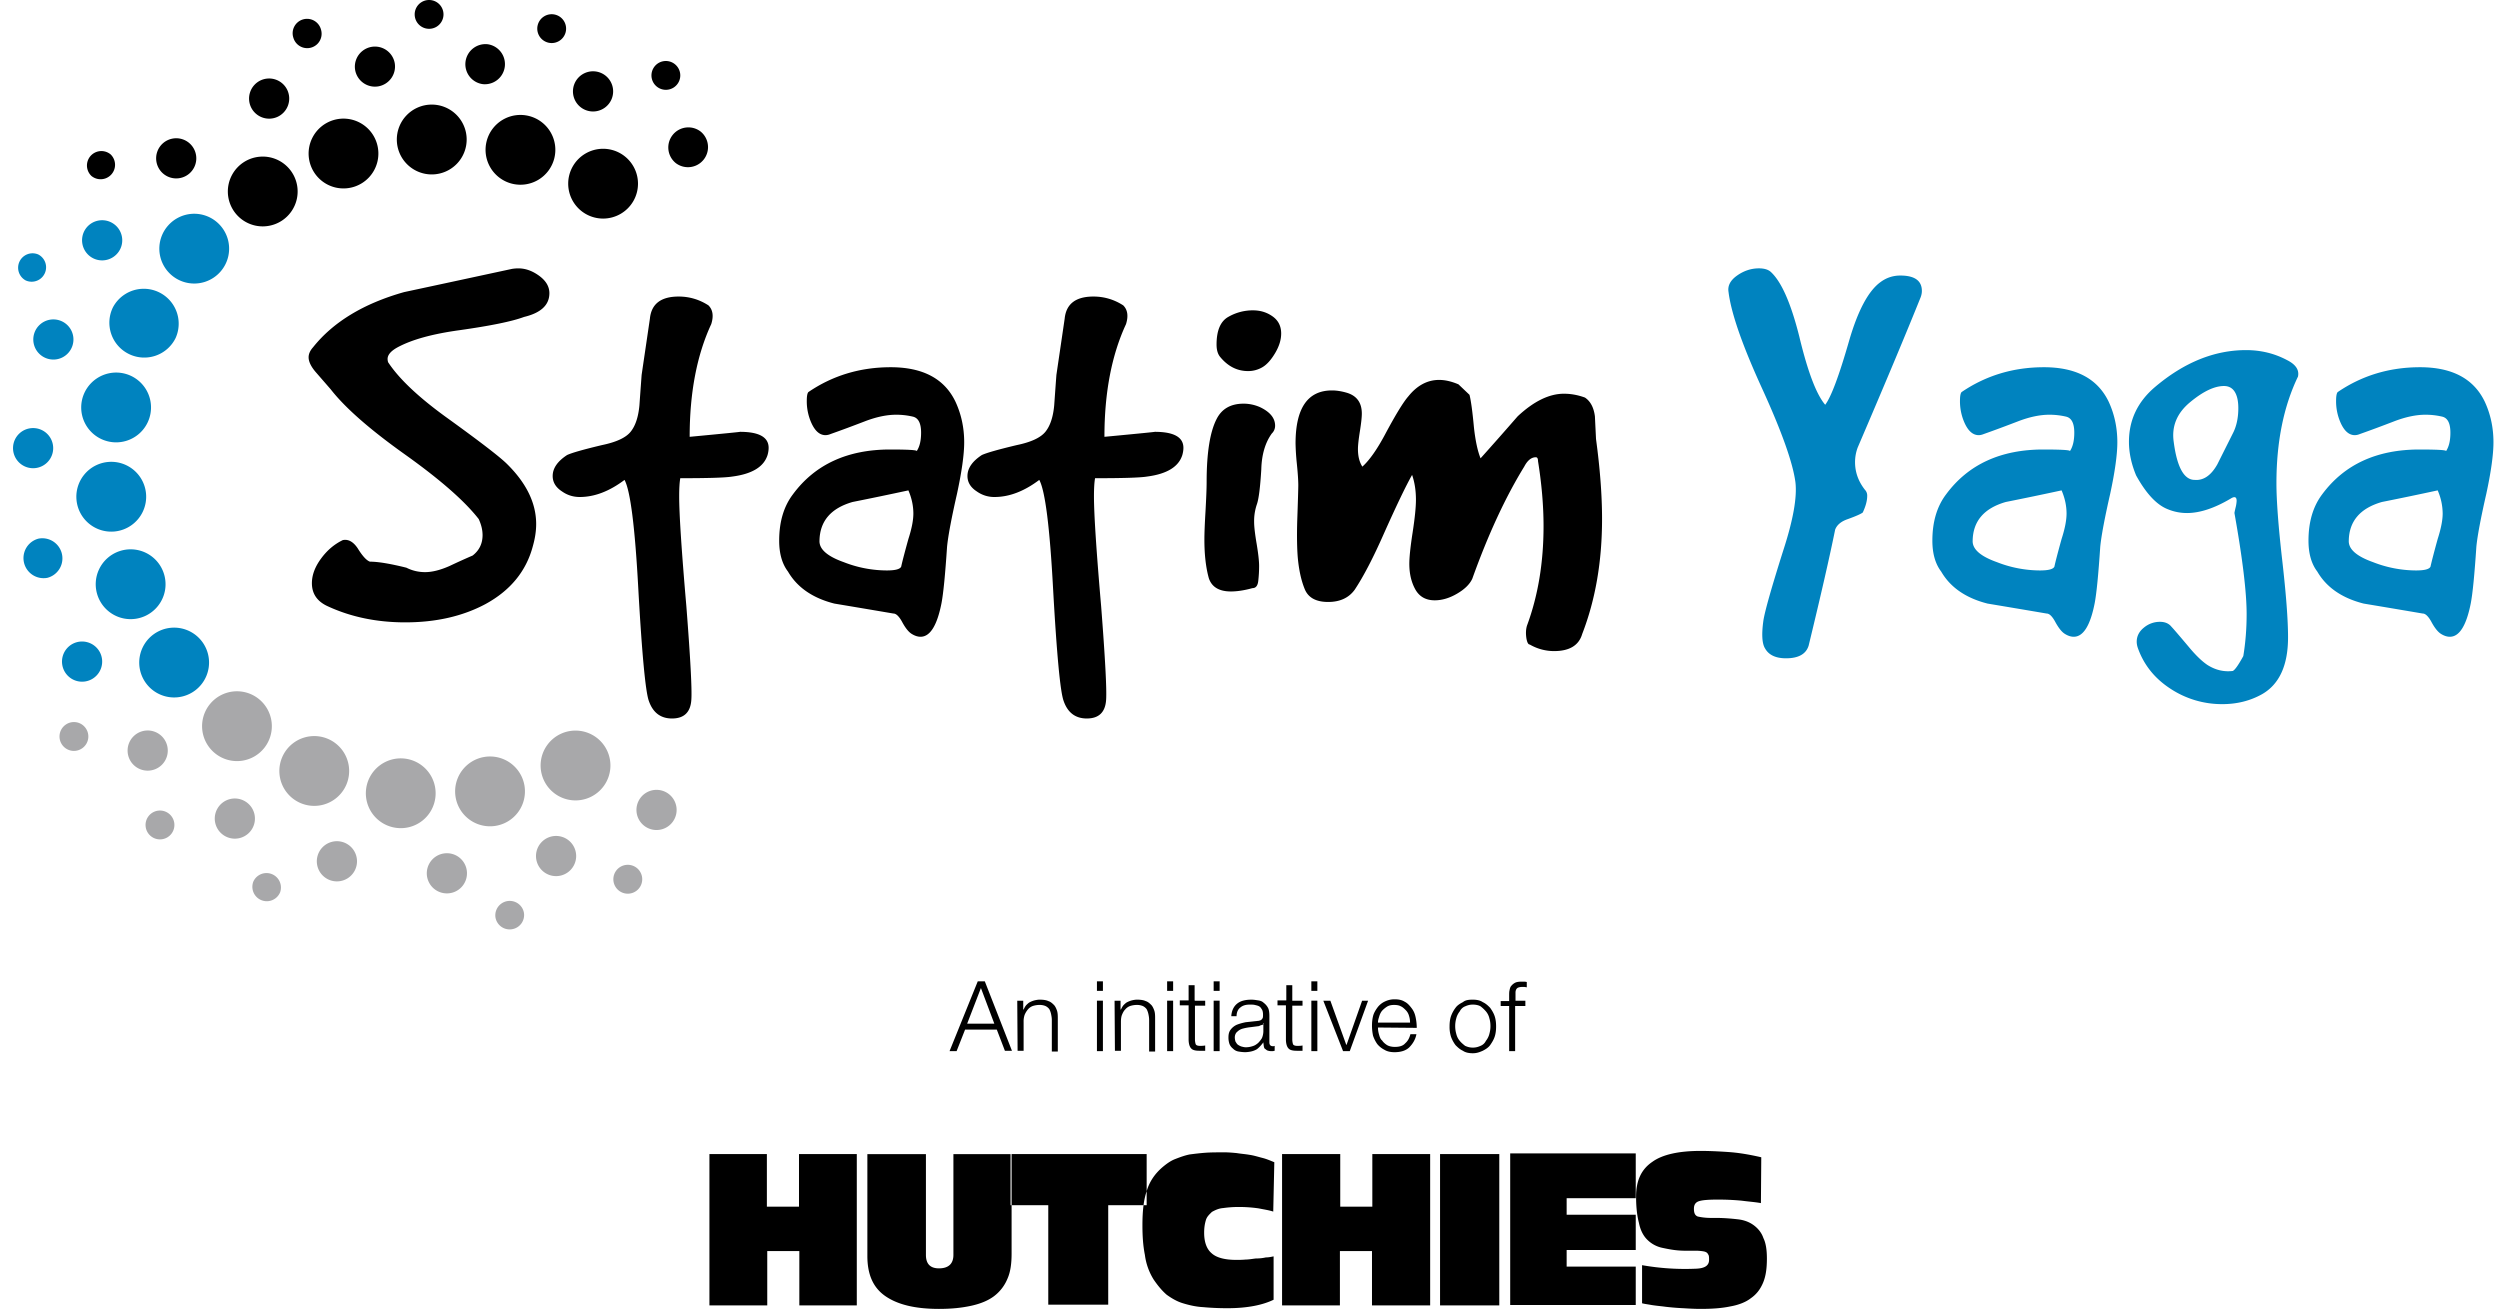 <svg viewBox="0 0 191 100" xmlns="http://www.w3.org/2000/svg" fill-rule="evenodd" clip-rule="evenodd" stroke-linejoin="round" stroke-miterlimit="1.414"><path d="M30.608 70.231a1.102 1.102 0 1 1 0 0zm9.42-.497a1.097 1.097 0 0 1-.915 1.259 1.099 1.099 0 0 1-1.261-.912 1.102 1.102 0 0 1 2.176-.347zm-18.626-1.565a1.1 1.1 0 1 1-2.039-.834 1.103 1.103 0 0 1 2.039.834zm27.563-1.456a1.103 1.103 0 1 1-2.005.92 1.103 1.103 0 0 1 2.005-.92zm-13.288-.024c.016.85-.655 1.55-1.503 1.566a1.534 1.534 0 1 1-.064-3.068 1.532 1.532 0 0 1 1.567 1.502zm-8.436-.563a1.535 1.535 0 1 1-2.97-.767 1.535 1.535 0 0 1 2.97.767zm16.712-1.17a1.534 1.534 0 1 1-2.937.89 1.534 1.534 0 0 1 2.937-.89zm-30.857-1.257a1.102 1.102 0 1 1-1.739-1.354 1.102 1.102 0 0 1 1.739 1.354zm6.174-.39a1.534 1.534 0 0 1-2.655-1.539 1.53 1.53 0 0 1 2.098-.556c.733.425.982 1.362.557 2.095zm32.184-2.254a1.534 1.534 0 1 1-2.589 1.648 1.534 1.534 0 0 1 2.589-1.648zm-18.19-.141a2.66 2.66 0 0 1-2.954 2.339 2.664 2.664 0 0 1-2.341-2.955 2.669 2.669 0 0 1 2.957-2.341 2.667 2.667 0 0 1 2.338 2.957zm6.809-.87a2.667 2.667 0 0 1-5.268.837 2.667 2.667 0 0 1 5.268-.837zm-13.597-.13a2.666 2.666 0 1 1-4.934-2.023 2.666 2.666 0 0 1 4.934 2.023zm19.918-2.543a2.667 2.667 0 1 1-4.848 2.226 2.667 2.667 0 0 1 4.848-2.226zm-34.04 1.072a1.537 1.537 0 0 1-2.171-.028 1.536 1.536 0 0 1 .03-2.171 1.533 1.533 0 1 1 2.141 2.199zm7.853-1.323a2.66 2.66 0 0 1-3.741.461 2.664 2.664 0 1 1 3.276-4.204 2.67 2.67 0 0 1 .465 3.743zm-13.905.032a1.097 1.097 0 0 1-1.541-.232 1.099 1.099 0 0 1 .235-1.539 1.097 1.097 0 0 1 1.538.233 1.098 1.098 0 0 1-.232 1.538z" fill="#a8a8aa" fill-rule="nonzero"/><path d="M131.112 93.049c.62 0 1.212.055 1.672.108.483.055.887.216 1.212.459.322.241.592.566.726.97.19.377.269.916.269 1.561 0 .755-.079 1.347-.295 1.859-.217.512-.513.89-.943 1.186-.378.296-.943.512-1.564.62-.644.135-1.373.188-2.261.188-.432 0-.916-.026-1.347-.053a19.122 19.122 0 0 1-1.32-.108c-.404-.055-.755-.082-1.078-.135-.295-.055-.539-.082-.729-.134v-2.911a18.91 18.91 0 0 0 4.123.269c.674-.026.996-.242.996-.673 0-.188 0-.349-.08-.431-.055-.134-.189-.187-.324-.216a3.517 3.517 0 0 0-.592-.053h-.834c-.674 0-1.213-.108-1.725-.217a2.285 2.285 0 0 1-1.186-.644c-.296-.299-.512-.729-.618-1.268-.137-.512-.217-1.186-.217-2.02 0-1.212.405-2.074 1.239-2.639.782-.568 2.047-.837 3.692-.837.592 0 1.292.029 2.074.082.808.053 1.616.187 2.559.404l-.027 3.502c-.43-.081-.889-.108-1.481-.187a18.818 18.818 0 0 0-1.833-.082c-.591 0-1.078.026-1.373.108-.296.08-.431.269-.431.592 0 .324.08.512.296.594.243.053.565.106.996.106h.404zm-53.826-.97v3.692c0 .753-.08 1.4-.323 1.939a3.178 3.178 0 0 1-1.024 1.321c-.431.322-.996.565-1.722.726-.729.161-1.511.243-2.48.243-1.886 0-3.206-.351-4.123-.996-.914-.647-1.347-1.645-1.347-3.045v-7.786h4.474v7.704c0 .674.322 1.025.996 1.025.728 0 1.104-.351 1.104-1.025v-7.704h4.365v3.906h.08zm37.26 7.652h-4.526V88.173h4.526v11.558zm-12.177 0H97.95V88.173h4.445v4.015h2.451v-4.015h4.418v11.558h-4.444v-4.149h-2.451v4.149zm-43.751 0H54.2V88.173h4.389v4.015h2.454v-4.015h4.416v11.558h-4.39v-4.149h-2.451v4.149zm66.353-8.19h-5.279v1.267h5.279v2.694h-5.279v1.265h5.279v2.937h-9.592V88.12h9.592v3.421zm-37.366-.539c.216-.727.62-1.321 1.212-1.831.322-.269.62-.485.969-.62.351-.135.7-.27 1.104-.352.404-.052.837-.105 1.268-.134.431-.027.916-.027 1.426-.027.27 0 .568.027.89.056.325.053.674.079.996.135.351.052.676.16.998.24.322.082.621.217.89.325l-.082 3.771c-.322-.108-.7-.161-1.104-.243a10.46 10.46 0 0 0-1.428-.108 8.37 8.37 0 0 0-1.292.082c-.351.026-.621.161-.863.295-.188.188-.378.352-.458.621-.081.27-.134.565-.134.97 0 .7.187 1.238.565 1.561.349.324.969.512 1.886.512.187 0 .457 0 .726-.026.243 0 .512-.054.782-.082a3.3 3.3 0 0 0 .755-.08c.243 0 .457-.055.592-.081V99.3c-.835.404-1.994.647-3.529.647-.673 0-1.294-.029-1.859-.082-.539-.026-1.104-.161-1.535-.295-.459-.135-.863-.378-1.241-.648-.375-.322-.7-.726-.996-1.159a4.664 4.664 0 0 1-.673-1.886c-.135-.673-.188-1.4-.188-2.261 0-.559.024-1.07.085-1.537h.238v-1.077a5.73 5.73 0 0 0-.238 1.077h-2.699v7.599h-4.58v-7.599h-2.802v-3.906h10.319v2.829zm24.919-14.628c.296 0 .566.053.756.188.24.108.404.269.565.432.134.188.269.404.349.645.081.243.108.512.108.782 0 .269-.027.538-.108.782-.08.242-.215.456-.349.647-.135.187-.352.322-.565.43-.244.108-.46.188-.756.188s-.565-.053-.755-.188c-.24-.108-.404-.269-.565-.43a2.464 2.464 0 0 1-.349-.647 2.47 2.47 0 0 1-.108-.782c0-.27.026-.539.108-.782a2.42 2.42 0 0 1 .349-.645c.134-.19.351-.324.565-.432.19-.162.459-.188.755-.188zm-7.247 2.128c0 .188.027.351.082.539.053.187.106.351.24.457.082.135.244.269.378.351.135.082.351.135.594.135.349 0 .619-.082.78-.269.216-.188.324-.405.404-.7h.459c-.082.43-.296.752-.565 1.022-.27.243-.647.351-1.107.351-.296 0-.565-.053-.779-.188a1.704 1.704 0 0 1-.539-.433 2.479 2.479 0 0 1-.325-.644 3.726 3.726 0 0 1-.079-.756c0-.269.027-.512.079-.726.056-.243.191-.459.325-.647.135-.19.323-.351.539-.459.214-.106.457-.188.779-.188.325 0 .568.053.782.188.217.108.378.298.539.512.161.216.243.431.296.7.055.269.081.539.081.782l-2.963-.027zm-10.803-.862h-.404c.027-.43.188-.755.457-.969.27-.216.647-.296 1.078-.296.19 0 .324.026.512.053.19.027.325.082.431.188.108.081.242.216.324.377.08.135.109.378.109.621v2.02c0 .188.079.296.269.296.053 0 .079 0 .135-.026v.377c-.056 0-.108.026-.135.027h-.135a.924.924 0 0 1-.298-.056c-.053-.026-.106-.079-.188-.134-.053-.053-.053-.106-.081-.214 0-.082-.027-.19-.027-.27a2.809 2.809 0 0 1-.269.322c-.08.082-.188.191-.296.244a1.604 1.604 0 0 1-.378.134 2.45 2.45 0 0 1-.457.053 3.42 3.42 0 0 1-.512-.053.737.737 0 0 1-.404-.216.855.855 0 0 1-.27-.349 1.487 1.487 0 0 1-.081-.512c0-.27.055-.457.19-.621a1.21 1.21 0 0 1 .457-.349c.216-.082.404-.135.673-.19.243-.026.513-.053.729-.079.079 0 .187-.027.269-.027.08-.028.135-.028.188-.081.053-.027.082-.082.108-.135.027-.053.027-.135.027-.27 0-.134-.027-.295-.082-.377-.053-.08-.106-.188-.214-.243-.082-.053-.217-.079-.325-.106-.106-.029-.269-.029-.375-.029-.298 0-.539.056-.729.217-.188.134-.296.377-.296.673zm-8.835 2.639h-.459l-.027-3.824h.457v.673h.029c.053-.108.106-.217.188-.322.081-.082.187-.19.296-.243.108-.055.242-.108.351-.135.108-.026.269-.055.377-.055.27 0 .51.029.674.108.187.055.322.19.431.296.108.108.187.298.242.459.053.188.053.378.053.619v2.48h-.457v-2.399c0-.187-.028-.322-.055-.457a1.474 1.474 0 0 0-.135-.377.786.786 0 0 0-.296-.243 1.174 1.174 0 0 0-.457-.082c-.163 0-.351.029-.512.082a.873.873 0 0 0-.377.269c-.109.108-.188.27-.243.404-.054.135-.08.323-.08.539v2.208zm-7.435 0h-.46l-.026-3.824h.457v.673h.029c.052-.108.105-.217.187-.322.082-.082.188-.19.296-.243.108-.055.243-.108.351-.135.108-.026.27-.055.378-.055.269 0 .51.029.673.108.188.055.323.19.431.296.108.108.188.298.243.459.053.188.053.378.053.619v2.48h-.457v-2.399c0-.187-.029-.322-.056-.457a1.473 1.473 0 0 0-.134-.377.802.802 0 0 0-.296-.243 1.174 1.174 0 0 0-.457-.082c-.164 0-.351.029-.512.082a.876.876 0 0 0-.378.269c-.108.135-.188.27-.243.404a1.538 1.538 0 0 0-.079.539v2.208zm24.918.029h-.512l-1.508-3.853h.538l1.213 3.367h.026l1.186-3.367h.457l-1.4 3.853zm-25.809-.029h-.539l-.618-1.616h-2.425l-.647 1.645h-.539l2.156-5.335h.538l2.074 5.306zm38.443.029h-.457v-3.449h-.647v-.378h.647v-.378c0-.187 0-.322.027-.43.026-.135.055-.269.134-.349a.912.912 0 0 1 .296-.243c.108-.055.269-.082.459-.082h.215c.055 0 .108 0 .216.027v.404c-.053 0-.108-.026-.188-.026h-.19a.77.77 0 0 0-.295.055.312.312 0 0 0-.135.134.534.534 0 0 0-.053.241v.621h.753v.404h-.782v3.449zm-26.129-.002h-.459v-3.853h.459v3.853zm11.019 0h-.459v-3.853h.459v3.853zm-7.466 0h-.457v-3.853h.457v3.853zm-8.917 0h-.457v-3.853h.457v3.853zm7.814-.027h-.43c-.325 0-.539-.053-.647-.187-.109-.109-.19-.352-.19-.674v-2.612h-.674v-.378h.674v-1.159h.459v1.159l.026.027h.782v.377h-.782v2.586c0 .135.027.269.053.351.029.08.135.135.325.135.135 0 .269 0 .404-.029v.404zm6.654-3.824h.782v.377h-.782v2.586c0 .135.027.269.053.351.029.08.134.135.325.135.134 0 .269 0 .404-.029v.404h-.431c-.324 0-.539-.053-.647-.187-.108-.109-.19-.352-.19-.674v-2.612h-.644v-.378h.673v-1.159h.457v1.186zm13.793.296c-.242 0-.404.053-.591.135a.765.765 0 0 0-.404.378 1.4 1.4 0 0 0-.27.539 2.178 2.178 0 0 0 0 1.183c.053.217.135.378.27.539.105.134.269.269.404.377.187.082.349.135.591.135.243 0 .404-.053.592-.135a.763.763 0 0 0 .404-.377c.108-.135.217-.322.269-.539.056-.214.082-.375.082-.592 0-.216-.026-.404-.082-.591a1.237 1.237 0 0 0-.269-.539 2.634 2.634 0 0 0-.404-.378c-.135-.082-.349-.135-.592-.135zm-16.003 1.506a.347.347 0 0 1-.135.057c-.108.026-.134.053-.214.082-.216.026-.404.052-.62.079a3.803 3.803 0 0 0-.592.108.945.945 0 0 0-.433.243c-.106.079-.188.243-.188.431 0 .108.027.243.053.322.056.082.109.19.19.243.08.055.188.108.27.134.108.027.214.056.322.056.19 0 .351-.029.513-.082.187-.053.295-.135.43-.243.108-.108.217-.243.296-.378a1.4 1.4 0 0 0 .108-.509v-.543a.513.513 0 0 0 .055-.052l-.055-.026v.078zm-22.629-.051h2.074l-1.023-2.721-1.051 2.721zm33.836-.081c0-.188-.026-.349-.079-.513a.973.973 0 0 0-.243-.43c-.108-.109-.243-.243-.378-.296-.134-.082-.322-.108-.512-.108-.214 0-.349.026-.513.108a1.981 1.981 0 0 0-.375.296c-.108.108-.19.269-.242.43-.056.19-.109.325-.109.513h2.451zM89.627 75.7h-.459v-.726h.459v.726zm11.019 0h-.459v-.726h.459v.726zm-16.383 0h-.457v-.726h.457v.726zm8.917 0h-.457v-.726h.457v.726zM49.02 28.648c.14-.957.353-2.392.633-4.305.112-1.125.844-1.687 2.196-1.687.814 0 1.574.223 2.276.674.339.338.409.816.213 1.435-1.096 2.361-1.647 5.233-1.647 8.608 2.674-.252 3.952-.381 3.84-.381 1.463 0 2.193.408 2.193 1.222 0 .171-.027.355-.083.551-.283.901-1.181 1.449-2.7 1.645-.534.087-1.857.126-3.967.126-.056.311-.084.772-.084 1.393 0 1.352.182 4.152.549 8.398.308 3.967.436 6.344.38 7.131-.059.956-.551 1.435-1.477 1.435-.873 0-1.463-.451-1.773-1.351-.252-.705-.521-3.545-.8-8.524-.255-4.753-.608-7.536-1.055-8.353-1.155.87-2.294 1.306-3.418 1.306-.507 0-.957-.143-1.352-.422-.478-.308-.719-.702-.719-1.181 0-.59.367-1.124 1.1-1.603.364-.17 1.25-.422 2.657-.758 1.097-.226 1.83-.565 2.194-1.015.366-.448.593-1.122.676-2.023.056-.789.112-1.563.168-2.321zm31.689 0c.14-.957.353-2.392.632-4.305.113-1.125.845-1.687 2.197-1.687.814 0 1.574.223 2.276.674.339.338.406.816.213 1.435-1.096 2.361-1.648 5.233-1.648 8.608 2.675-.252 3.953-.381 3.841-.381 1.463 0 2.193.408 2.193 1.222 0 .171-.028.355-.083.551-.283.901-1.181 1.449-2.7 1.645-.534.087-1.857.126-3.967.126-.056.311-.084.772-.084 1.393 0 1.352.182 4.152.549 8.398.308 3.967.433 6.344.38 7.131-.059.956-.551 1.435-1.477 1.435-.873 0-1.466-.451-1.773-1.351-.255-.705-.521-3.545-.8-8.524-.255-4.753-.608-7.536-1.058-8.353-1.152.87-2.291 1.306-3.416 1.306a2.28 2.28 0 0 1-1.351-.422c-.478-.308-.719-.702-.719-1.181 0-.59.367-1.124 1.097-1.603.367-.17 1.253-.422 2.66-.758 1.097-.226 1.827-.565 2.194-1.015.366-.448.593-1.122.676-2.023.056-.789.11-1.563.168-2.321zM98.98 33.88c0-2.702.929-4.051 2.784-4.051.338 0 .704.056 1.099.168.786.224 1.18.758 1.18 1.603 0 .282-.05.733-.148 1.351-.098.618-.148 1.069-.148 1.351 0 .562.114 1.01.338 1.349.563-.507 1.167-1.377 1.816-2.616.758-1.407 1.32-2.322 1.686-2.741.675-.845 1.464-1.268 2.364-1.268.451 0 .941.112 1.477.339l.842.8c.115.45.227 1.281.339 2.49.112 1.012.28 1.801.506 2.361.957-1.066 1.9-2.135 2.829-3.203 1.236-1.156 2.416-1.732 3.544-1.732.534 0 1.068.098 1.603.294.422.282.674.76.761 1.438.025.559.056 1.138.084 1.728.31 2.28.461 4.32.461 6.115 0 3.24-.503 6.163-1.516 8.779-.255.873-.971 1.309-2.151 1.309a3.711 3.711 0 0 1-1.858-.503c-.115 0-.198-.157-.254-.468-.056-.366-.042-.688.042-.97.844-2.278 1.267-4.809 1.267-7.596 0-1.575-.143-3.233-.423-4.979 0-.199-.058-.294-.168-.294-.338 0-.635.238-.886.717-1.435 2.335-2.758 5.189-3.967 8.565-.196.423-.585.803-1.161 1.139-.576.338-1.147.509-1.709.509-.674 0-1.167-.277-1.477-.823-.308-.551-.464-1.205-.464-1.963 0-.504.084-1.31.254-2.406.168-1.097.252-1.927.252-2.487 0-.705-.098-1.337-.294-1.902-.45.789-1.169 2.28-2.151 4.476-.817 1.854-1.564 3.289-2.238 4.302-.451.618-1.125.929-2.025.929-.929 0-1.528-.33-1.793-.993-.269-.661-.445-1.469-.529-2.423-.056-.705-.07-1.608-.042-2.705.059-1.659.084-2.585.084-2.783 0-.367-.034-.907-.107-1.626a18.414 18.414 0 0 1-.103-1.58zM69.633 48.416c-.241-.156-.484-.472-.736-.948-.227-.397-.439-.593-.635-.593a1239.04 1239.04 0 0 0-4.515-.761c-1.659-.42-2.842-1.237-3.544-2.445-.451-.593-.674-1.379-.674-2.364 0-1.435.349-2.615 1.054-3.544 1.687-2.28 4.163-3.419 7.425-3.419 1.406 0 2.081.043 2.025.126.227-.332.338-.802.338-1.412 0-.719-.21-1.13-.632-1.226a5.567 5.567 0 0 0-1.267-.145c-.73 0-1.539.171-2.426.515-.886.341-1.751.663-2.596.962a1.023 1.023 0 0 1-.377.084c-.453 0-.817-.325-1.1-.971a4.038 4.038 0 0 1-.335-1.647c0-.361.042-.591.125-.675 1.855-1.264 3.953-1.897 6.286-1.897 2.448 0 4.096.871 4.94 2.616.448.957.675 1.998.675 3.122 0 .926-.185 2.238-.548 3.925-.423 1.857-.677 3.206-.761 4.051-.14 2.112-.28 3.544-.423 4.302-.336 1.718-.873 2.576-1.603 2.576-.226 0-.456-.078-.696-.232zM25.265 29.743l-1.119-1.287c-.378-.433-.568-.822-.568-1.161 0-.251.111-.506.335-.758 1.547-1.941 3.869-3.348 6.963-4.221 2.758-.59 5.5-1.183 8.23-1.771a3.06 3.06 0 0 1 .504-.041c.537 0 1.063.189 1.583.567.52.381.78.823.78 1.329 0 .904-.646 1.505-1.941 1.816-.901.338-2.543.674-4.935 1.012-2.056.283-3.631.716-4.727 1.309-.507.28-.758.577-.758.884 0 .084.014.174.041.255.815 1.239 2.264 2.618 4.345 4.134 2.618 1.886 4.193 3.097 4.728 3.629 1.49 1.466 2.237 2.999 2.237 4.599 0 .534-.086 1.099-.254 1.689-.506 1.914-1.718 3.391-3.631 4.431-1.743.929-3.782 1.391-6.118 1.391-2.165 0-4.134-.406-5.905-1.223-.817-.366-1.226-.957-1.226-1.77 0-.619.232-1.245.697-1.877.464-.635 1.021-1.106 1.667-1.416.42-.084.8.126 1.139.635.363.59.677.926.929 1.013.618 0 1.547.154 2.786.461.45.227.925.339 1.432.339.534 0 1.155-.154 1.858-.465a54.67 54.67 0 0 1 1.773-.803c.506-.391.758-.912.758-1.561 0-.391-.098-.8-.294-1.225-1.071-1.376-2.948-3.021-5.633-4.934-2.686-1.911-4.58-3.573-5.676-4.98zm66.922 7.089c0-2.221.252-3.824.758-4.811.395-.786 1.083-1.181 2.067-1.181.423 0 .831.087 1.226.254.786.367 1.18.843 1.18 1.433a.817.817 0 0 1-.252.593c-.506.702-.774 1.617-.803 2.742-.083 1.381-.195 2.265-.335 2.66a3.932 3.932 0 0 0-.213 1.348c0 .367.065.923.191 1.667.125.747.19 1.318.19 1.707 0 .397-.023.778-.065 1.141-.041.367-.19.548-.441.548-.622.171-1.167.255-1.648.255-.898 0-1.464-.339-1.687-1.013-.227-.814-.339-1.801-.339-2.954 0-.478.028-1.211.087-2.196.053-.982.084-1.714.084-2.193zm-23.335 6.456c.084-.394.269-1.096.549-2.109.254-.786.38-1.435.38-1.941 0-.59-.126-1.184-.38-1.773-1.436.31-2.857.606-4.264.886-1.659.479-2.5 1.463-2.528 2.954-.031.647.59 1.195 1.857 1.645a9.07 9.07 0 0 0 3.29.632c.646 0 1.012-.098 1.096-.294zm24.39-15.992c-.199-.227-.297-.548-.297-.971 0-1.069.297-1.771.887-2.109a3.744 3.744 0 0 1 1.896-.506c.565 0 1.064.153 1.5.464.436.311.654.744.654 1.306 0 .481-.154.979-.464 1.5-.31.52-.632.878-.971 1.076a2.134 2.134 0 0 1-1.096.294c-.817 0-1.519-.349-2.109-1.054zM17.794 16.012a2.666 2.666 0 0 1 4.496-2.864 2.666 2.666 0 1 1-4.496 2.864zm25.977-3.317a2.666 2.666 0 1 1 4.612 2.676 2.666 2.666 0 0 1-4.612-2.676zm-20.079-.192a2.67 2.67 0 0 1 1.779-3.326 2.664 2.664 0 0 1 3.323 1.782 2.665 2.665 0 1 1-5.102 1.544zm13.489-1.722a2.666 2.666 0 1 1 1.917 3.248 2.668 2.668 0 0 1-1.917-3.248zm-30.2 2.658a1.103 1.103 0 0 1 1.471-1.642 1.103 1.103 0 0 1-1.471 1.642zm5.289-.378a1.534 1.534 0 0 1 2.339-1.984 1.534 1.534 0 1 1-2.339 1.984zm18.048-2.345a2.668 2.668 0 1 1 2.722 2.61 2.668 2.668 0 0 1-2.722-2.61zm21.065-.393a1.532 1.532 0 0 1 2.154-.265 1.534 1.534 0 0 1-1.889 2.416 1.531 1.531 0 0 1-.265-2.151zM19.168 8.172a1.538 1.538 0 0 1 .756-2.037 1.537 1.537 0 0 1 2.033.756 1.538 1.538 0 0 1-.755 2.036 1.536 1.536 0 0 1-2.034-.755zm24.704-1.73a1.535 1.535 0 1 1 2.838 1.167 1.535 1.535 0 0 1-2.838-1.167zm-29.897.667a1.102 1.102 0 1 1 0 0zm35.946-1.901a1.098 1.098 0 0 1 1.505-.397 1.1 1.1 0 1 1-1.106 1.902 1.1 1.1 0 0 1-.399-1.505zm-22.792.115a1.535 1.535 0 0 1 3.032-.481 1.541 1.541 0 0 1-1.275 1.759 1.537 1.537 0 0 1-1.757-1.278zm8.435-.593a1.537 1.537 0 0 1 1.701-1.349 1.536 1.536 0 0 1-.356 3.05 1.533 1.533 0 0 1-1.345-1.701zM22.418 2.898a1.101 1.101 0 1 1 2.106-.638 1.1 1.1 0 1 1-2.106.638zm18.665-.986a1.101 1.101 0 1 1 2.132.552 1.101 1.101 0 0 1-2.132-.552zm-9.401-.79a1.1 1.1 0 1 1 2.201-.043 1.1 1.1 0 0 1-2.201.043z" fill-rule="nonzero"/><path d="M164.636 29.573c2.223-1.883 4.542-2.825 6.962-2.825 1.125 0 2.165.251 3.122.758.677.338.957.761.845 1.267-1.097 2.277-1.645 4.993-1.645 8.143 0 1.324.146 3.287.442 5.886.297 2.604.445 4.566.445 5.889 0 2.137-.663 3.586-1.984 4.344-.903.506-1.913.761-3.04.761a7.131 7.131 0 0 1-3.964-1.181c-1.212-.789-2.04-1.832-2.493-3.125a1.465 1.465 0 0 1-.081-.461c0-.422.182-.783.548-1.077a1.893 1.893 0 0 1 1.223-.445c.394 0 .688.129.887.381.111.112.548.618 1.306 1.519.534.646 1.015 1.11 1.435 1.393.621.394 1.267.545 1.941.461.168-.081.434-.461.804-1.138.167-1.013.254-2.082.254-3.206 0-1.659-.31-4.233-.931-7.721 0-.028.027-.162.083-.402a2.59 2.59 0 0 0 .084-.527c0-.307-.154-.366-.461-.17-1.24.733-2.35 1.099-3.335 1.099a3.83 3.83 0 0 1-1.477-.296c-.845-.336-1.645-1.198-2.406-2.577-.363-.87-.548-1.728-.548-2.57 0-1.659.66-3.053 1.984-4.18zM14.926 52.736a2.667 2.667 0 1 1-3.167-4.291 2.667 2.667 0 0 1 3.167 4.291zm-7.92-.842a1.534 1.534 0 0 1-2.082-.613 1.537 1.537 0 0 1 .613-2.084 1.54 1.54 0 0 1 2.084.616 1.538 1.538 0 0 1-.615 2.081zm127.841-2.36c-.227-.367-.269-1.069-.126-2.11.112-.73.618-2.517 1.516-5.359.761-2.336 1.071-4.079.932-5.232-.199-1.49-1.05-3.882-2.554-7.172-1.505-3.292-2.356-5.74-2.554-7.343-.084-.479.134-.901.654-1.267.52-.367 1.077-.549 1.667-.549.395 0 .688.087.887.255.817.733 1.547 2.375 2.193 4.937.646 2.7 1.309 4.443 1.983 5.231.451-.59 1.055-2.207 1.816-4.85.674-2.336 1.477-3.844 2.403-4.518.45-.336.957-.506 1.519-.506 1.099 0 1.648.394 1.648 1.18 0 .143-.028.297-.087.464-1.097 2.731-2.699 6.557-4.809 11.478a3.17 3.17 0 0 0-.209 1.139c0 .761.251 1.465.758 2.112a.63.63 0 0 1 .17.464c0 .367-.114.789-.338 1.267-.14.11-.521.28-1.142.504-.503.171-.828.436-.968.803-.422 2.081-1.096 5.035-2.025 8.862-.199.646-.775.97-1.731.97-.786 0-1.321-.254-1.603-.76zM1.526 49.019a1.102 1.102 0 1 1 0 0zm184.946-.603c-.238-.156-.484-.472-.736-.948-.227-.397-.439-.593-.635-.593a1239.04 1239.04 0 0 0-4.515-.761c-1.659-.42-2.842-1.237-3.544-2.445-.451-.593-.674-1.379-.674-2.364 0-1.435.349-2.615 1.051-3.544 1.69-2.28 4.166-3.419 7.428-3.419 1.407 0 2.084.043 2.028.126.224-.332.335-.802.335-1.412 0-.719-.21-1.13-.632-1.226a5.567 5.567 0 0 0-1.267-.145c-.73 0-1.539.171-2.426.515-.886.341-1.751.663-2.596.962a1.024 1.024 0 0 1-.38.084c-.45 0-.814-.325-1.097-.971a4.038 4.038 0 0 1-.335-1.647c0-.361.042-.591.125-.675 1.855-1.264 3.951-1.897 6.286-1.897 2.451 0 4.093.871 4.94 2.616.448.957.672 1.998.672 3.122 0 .926-.182 2.238-.545 3.925-.423 1.857-.678 3.206-.761 4.051-.14 2.112-.28 3.544-.423 4.302-.336 1.718-.873 2.576-1.603 2.576-.226 0-.456-.078-.696-.232zm-28.735 0c-.241-.156-.484-.472-.739-.948-.223-.397-.433-.593-.632-.593a1239.04 1239.04 0 0 0-4.515-.761c-1.659-.42-2.842-1.237-3.544-2.445-.45-.593-.674-1.379-.674-2.364 0-1.435.349-2.615 1.054-3.544 1.687-2.28 4.163-3.419 7.425-3.419 1.407 0 2.084.043 2.028.126.224-.332.335-.802.335-1.412 0-.719-.209-1.13-.632-1.226a5.58 5.58 0 0 0-1.264-.145c-.733 0-1.542.171-2.429.515-.886.341-1.751.663-2.595.962-.14.056-.266.084-.381.084-.45 0-.814-.325-1.097-.971a4.038 4.038 0 0 1-.335-1.647c0-.361.042-.591.126-.675 1.857-1.264 3.953-1.897 6.288-1.897 2.445 0 4.09.871 4.938 2.616.447.957.671 1.998.671 3.122 0 .926-.182 2.238-.545 3.925-.423 1.857-.677 3.206-.761 4.051-.14 2.112-.28 3.544-.423 4.302-.335 1.718-.872 2.576-1.602 2.576-.227 0-.457-.078-.697-.232zM11.022 47.091a2.667 2.667 0 1 1-1.889-4.984 2.667 2.667 0 0 1 1.889 4.984zm-7.398-2.946a1.536 1.536 0 0 1-.685-2.993 1.536 1.536 0 0 1 .685 2.993zm182.067-.857c.087-.394.269-1.096.548-2.109.252-.786.381-1.435.381-1.941a4.49 4.49 0 0 0-.381-1.773c-1.435.31-2.853.606-4.26.886-1.662.479-2.506 1.463-2.532 2.954-.03.647.591 1.195 1.858 1.645a9.068 9.068 0 0 0 3.289.632c.647 0 1.013-.098 1.097-.294zm-28.734 0c.083-.394.268-1.096.548-2.109.254-.786.38-1.435.38-1.941 0-.59-.126-1.184-.38-1.773-1.435.31-2.854.606-4.261.886-1.662.479-2.506 1.463-2.532 2.954-.03.647.591 1.195 1.858 1.645a9.081 9.081 0 0 0 3.29.632c.646 0 1.012-.098 1.097-.294zM8.786 40.602a2.667 2.667 0 1 1-.474-5.312 2.667 2.667 0 0 1 .474 5.312zm158.53-9.868c-.999.831-1.413 1.835-1.245 3.019.251 1.938.788 2.911 1.603 2.911.677.056 1.253-.341 1.728-1.183l1.183-2.361c.28-.534.423-1.183.423-1.941 0-.534-.09-.949-.274-1.245-.185-.296-.459-.442-.823-.442-.733 0-1.597.414-2.595 1.242zM2.458 35.77a1.535 1.535 0 0 1-1.461-1.606 1.531 1.531 0 0 1 1.606-1.457 1.533 1.533 0 1 1-.145 3.063zm5.926-2.019a2.668 2.668 0 0 1-2.135-3.108 2.672 2.672 0 0 1 3.111-2.135 2.666 2.666 0 0 1-.976 5.243zm-4.791-6.36a1.532 1.532 0 1 1 .968-2.909 1.53 1.53 0 0 1 .971 1.938 1.53 1.53 0 0 1-1.939.971zm6.251-.347a2.662 2.662 0 0 1-1.214-3.566 2.667 2.667 0 0 1 4.784 2.353 2.665 2.665 0 0 1-3.57 1.213zm3.218-6.061a2.662 2.662 0 0 1-.208-3.763 2.663 2.663 0 0 1 3.763-.209 2.665 2.665 0 1 1-3.555 3.972zm-11.107.438a1.103 1.103 0 0 1 .971-1.978 1.102 1.102 0 0 1-.971 1.978zm4.991-1.789a1.54 1.54 0 0 1-.414-2.134c.476-.7 1.43-.884 2.132-.409.702.473.887 1.427.414 2.126-.476.705-1.43.89-2.132.417z" fill="#0083bf" fill-rule="nonzero"/></svg>